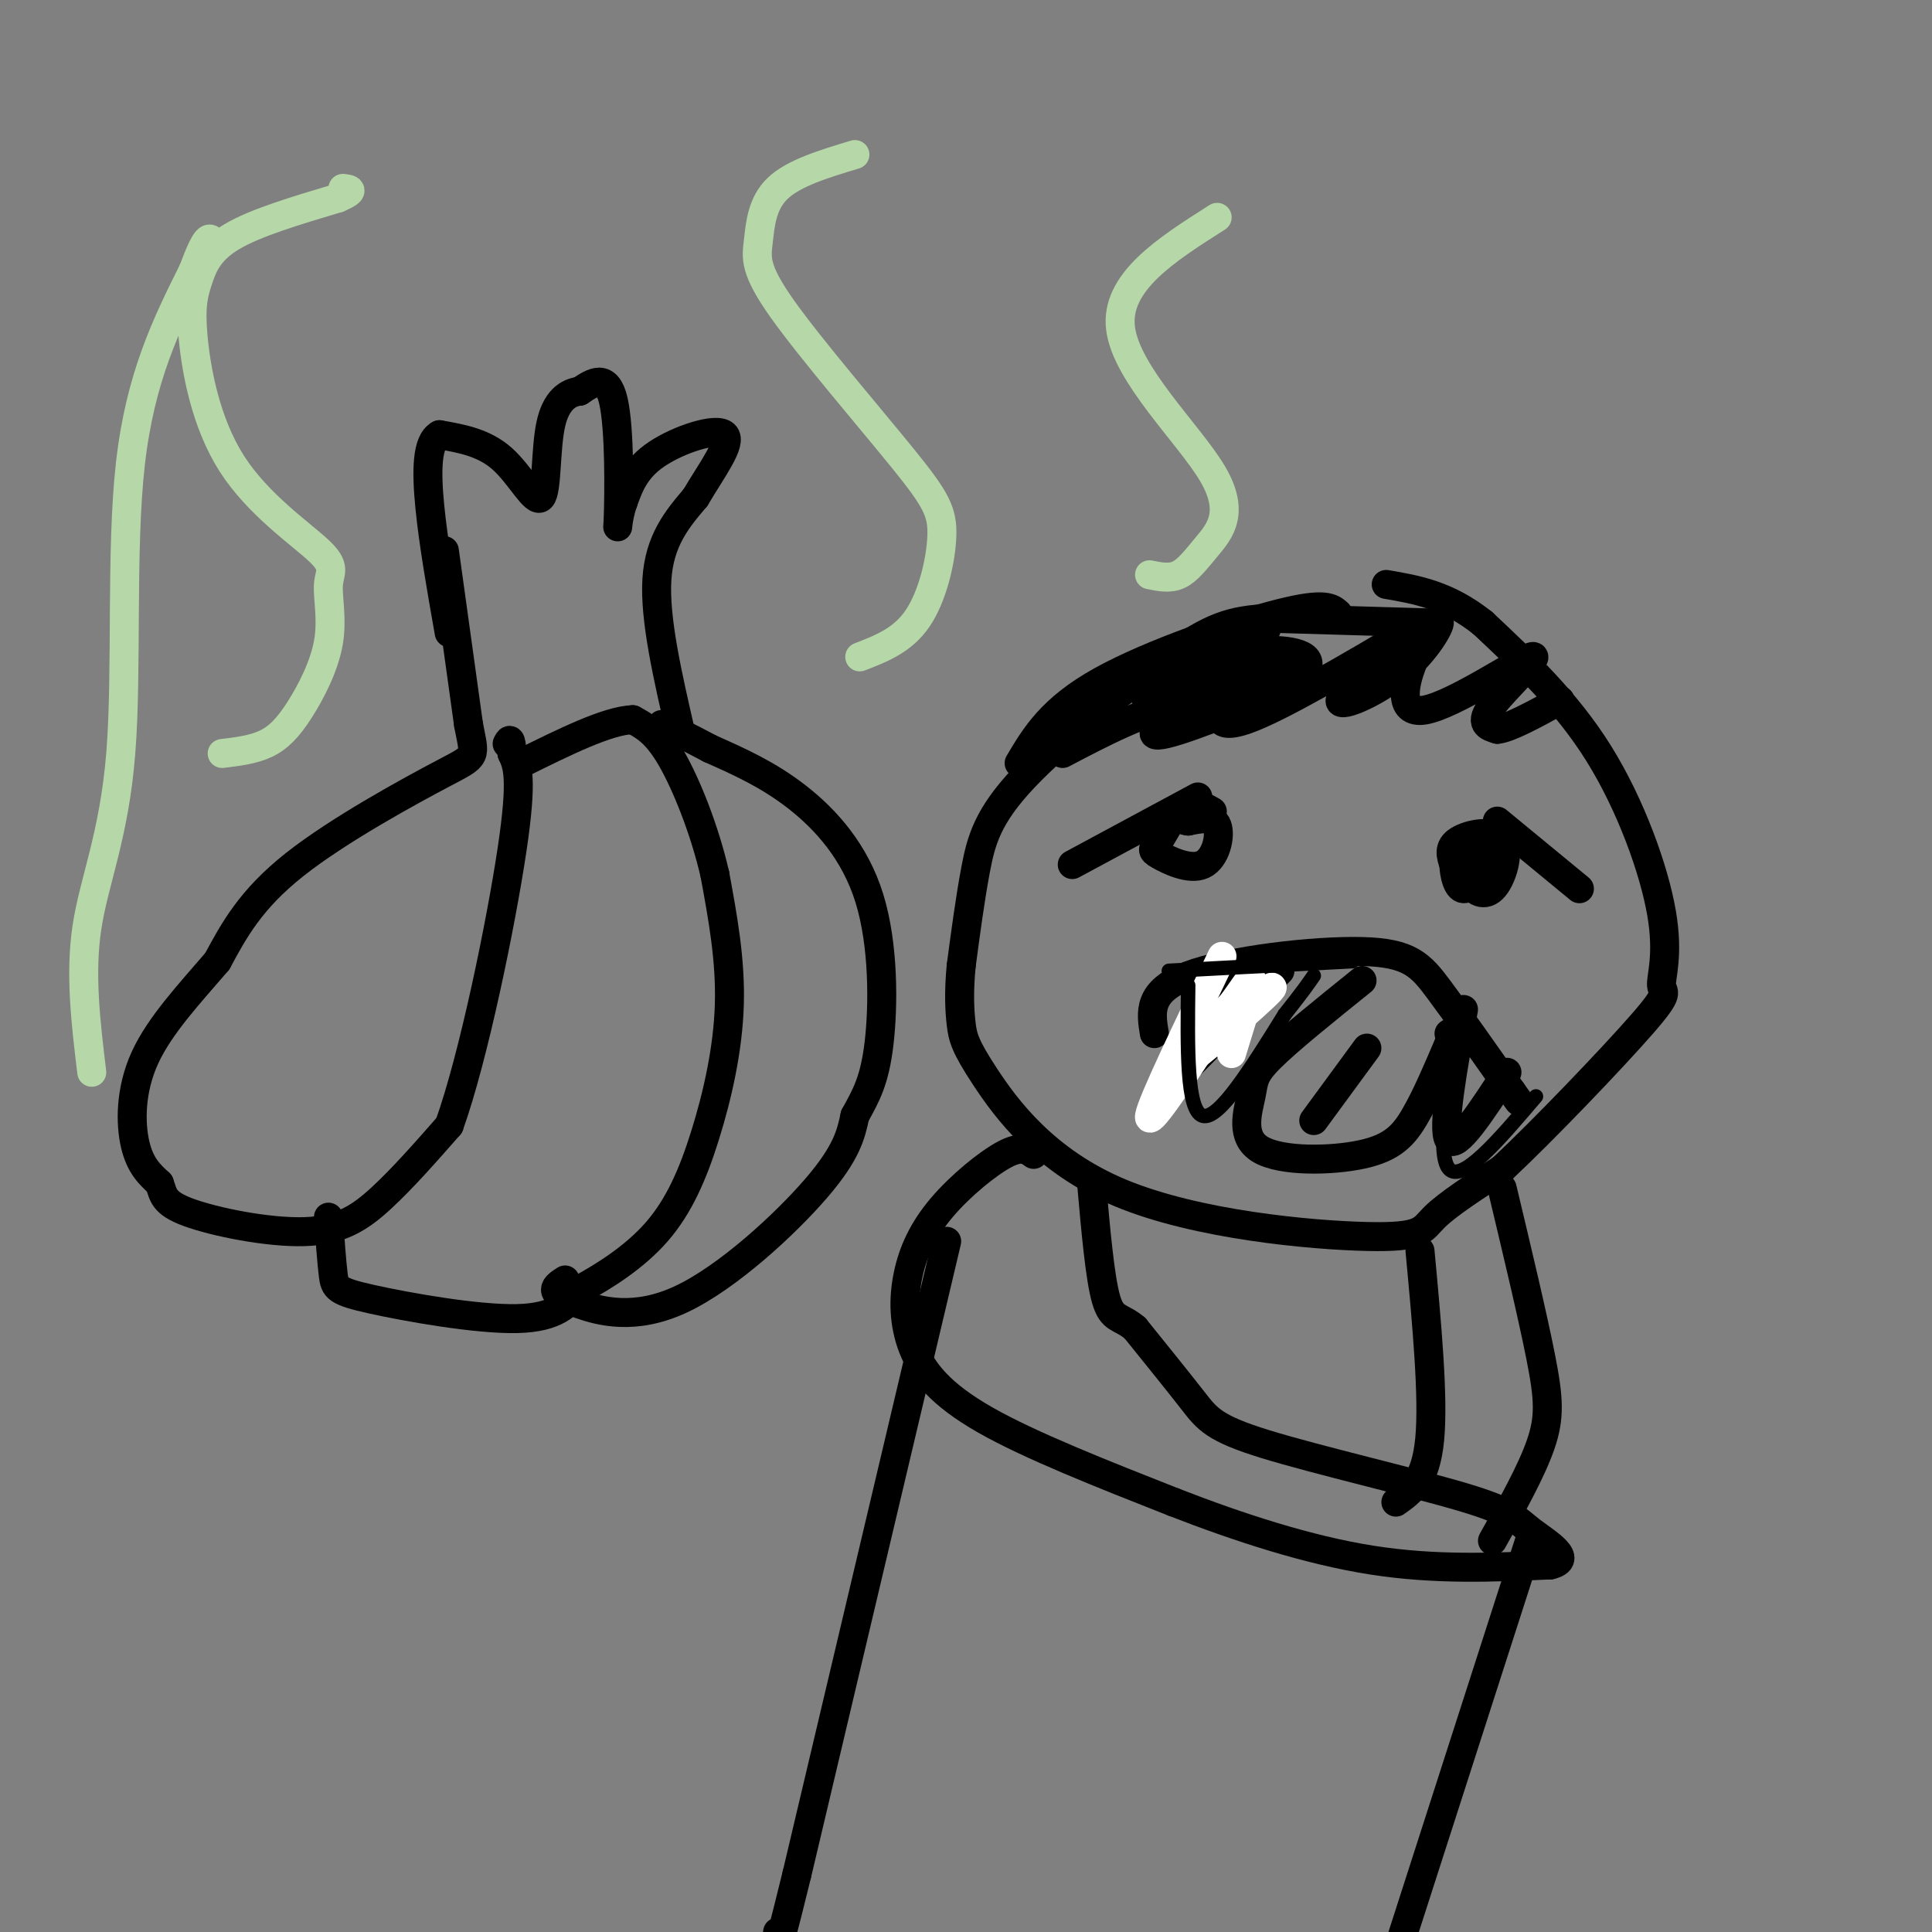 <svg viewBox='0 0 400 400' version='1.1' xmlns='http://www.w3.org/2000/svg' xmlns:xlink='http://www.w3.org/1999/xlink'><rect x="0" y="0" width="400" height="400" fill="#808080" stroke="none"/><g fill='none' stroke='rgb(0,0,0)' stroke-width='6' stroke-linecap='round' stroke-linejoin='round'><path d='M296,129c0.000,0.000 1.000,0.000 1,0'/><path d='M297,129c0.000,0.000 -34.000,-1.000 -34,-1'/><path d='M263,128c-8.348,0.381 -12.217,1.834 -21,8c-8.783,6.166 -22.480,17.045 -30,25c-7.520,7.955 -8.863,12.987 -10,19c-1.137,6.013 -2.069,13.006 -3,20'/><path d='M199,200c-0.521,5.493 -0.325,9.226 0,12c0.325,2.774 0.778,4.589 5,11c4.222,6.411 12.214,17.420 28,24c15.786,6.580 39.365,8.733 51,9c11.635,0.267 11.324,-1.352 14,-4c2.676,-2.648 8.338,-6.324 14,-10'/><path d='M311,242c8.526,-7.982 22.843,-22.937 29,-30c6.157,-7.063 4.156,-6.233 4,-8c-0.156,-1.767 1.535,-6.129 0,-15c-1.535,-8.871 -6.296,-22.249 -13,-33c-6.704,-10.751 -15.352,-18.876 -24,-27'/><path d='M307,129c-7.333,-5.833 -13.667,-6.917 -20,-8'/><path d='M251,168c-2.034,-1.157 -4.068,-2.315 -6,-1c-1.932,1.315 -3.764,5.101 -5,7c-1.236,1.899 -1.878,1.911 0,3c1.878,1.089 6.275,3.255 9,2c2.725,-1.255 3.779,-5.930 3,-8c-0.779,-2.070 -3.389,-1.535 -6,-1'/><path d='M246,170c-1.000,-0.167 -0.500,-0.083 0,0'/><path d='M248,165c0.000,0.000 -26.000,14.000 -26,14'/><path d='M312,175c-2.193,-0.117 -4.385,-0.234 -6,1c-1.615,1.234 -2.651,3.820 -2,6c0.651,2.180 2.989,3.956 5,2c2.011,-1.956 3.695,-7.642 2,-10c-1.695,-2.358 -6.770,-1.388 -9,0c-2.230,1.388 -1.615,3.194 -1,5'/><path d='M301,179c0.067,2.111 0.733,4.889 2,5c1.267,0.111 3.133,-2.444 5,-5'/><path d='M310,170c0.000,0.000 17.000,14.000 17,14'/><path d='M239,214c-0.726,-4.393 -1.452,-8.786 7,-12c8.452,-3.214 26.083,-5.250 36,-5c9.917,0.250 12.119,2.786 16,8c3.881,5.214 9.440,13.107 15,21'/><path d='M313,226c2.500,3.500 1.250,1.750 0,0'/><path d='M282,203c-7.667,6.171 -15.333,12.343 -19,16c-3.667,3.657 -3.333,4.800 -4,8c-0.667,3.200 -2.333,8.456 2,11c4.333,2.544 14.667,2.377 21,1c6.333,-1.377 8.667,-3.965 11,-8c2.333,-4.035 4.667,-9.518 7,-15'/><path d='M300,216c1.167,-2.833 0.583,-2.417 0,-2'/><path d='M283,217c0.000,0.000 -11.000,15.000 -11,15'/><path d='M255,202c-7.167,10.917 -14.333,21.833 -13,22c1.333,0.167 11.167,-10.417 21,-21'/><path d='M263,203c3.500,-3.500 1.750,-1.750 0,0'/><path d='M303,209c-2.250,12.417 -4.500,24.833 -3,27c1.500,2.167 6.750,-5.917 12,-14'/><path d='M277,127c-1.333,-1.178 -2.667,-2.356 -12,0c-9.333,2.356 -26.667,8.244 -37,14c-10.333,5.756 -13.667,11.378 -17,17'/><path d='M220,156c8.164,-4.297 16.329,-8.593 26,-11c9.671,-2.407 20.850,-2.923 23,-4c2.150,-1.077 -4.729,-2.713 -13,0c-8.271,2.713 -17.935,9.775 -17,11c0.935,1.225 12.467,-3.388 24,-8'/><path d='M263,144c6.134,-2.919 9.469,-6.217 7,-8c-2.469,-1.783 -10.742,-2.050 -19,1c-8.258,3.050 -16.500,9.417 -13,7c3.500,-2.417 18.742,-13.617 23,-15c4.258,-1.383 -2.469,7.051 -6,13c-3.531,5.949 -3.866,9.414 3,7c6.866,-2.414 20.933,-10.707 35,-19'/><path d='M293,130c1.512,0.282 -12.207,10.487 -15,14c-2.793,3.513 5.339,0.333 11,-4c5.661,-4.333 8.851,-9.821 9,-11c0.149,-1.179 -2.745,1.949 -5,7c-2.255,5.051 -3.873,12.024 2,11c5.873,-1.024 19.235,-10.045 22,-11c2.765,-0.955 -5.067,6.156 -8,10c-2.933,3.844 -0.966,4.422 1,5'/><path d='M310,151c2.333,-0.167 7.667,-3.083 13,-6'/><path d='M214,239c-1.269,-0.918 -2.538,-1.836 -6,0c-3.462,1.836 -9.118,6.426 -13,11c-3.882,4.574 -5.989,9.133 -7,14c-1.011,4.867 -0.926,10.041 1,15c1.926,4.959 5.693,9.703 15,15c9.307,5.297 24.153,11.149 39,17'/><path d='M243,311c13.533,5.267 27.867,9.933 41,12c13.133,2.067 25.067,1.533 37,1'/><path d='M321,324c5.056,-1.159 -0.806,-4.556 -4,-7c-3.194,-2.444 -3.722,-3.933 -14,-7c-10.278,-3.067 -30.306,-7.710 -41,-11c-10.694,-3.290 -12.056,-5.226 -15,-9c-2.944,-3.774 -7.472,-9.387 -12,-15'/><path d='M235,275c-3.067,-2.600 -4.733,-1.600 -6,-6c-1.267,-4.400 -2.133,-14.200 -3,-24'/><path d='M196,257c0.000,0.000 -31.000,131.000 -31,131'/><path d='M165,388c-5.833,23.833 -4.917,17.917 -4,12'/><path d='M317,318c0.000,0.000 -28.000,87.000 -28,87'/><path d='M311,246c3.156,13.222 6.311,26.444 8,35c1.689,8.556 1.911,12.444 0,18c-1.911,5.556 -5.956,12.778 -10,20'/><path d='M294,259c1.417,15.167 2.833,30.333 2,39c-0.833,8.667 -3.917,10.833 -7,13'/><path d='M92,114c0.000,0.000 5.000,36.000 5,36'/><path d='M97,150c1.298,6.940 2.042,6.292 -5,10c-7.042,3.708 -21.869,11.774 -31,19c-9.131,7.226 -12.565,13.613 -16,20'/><path d='M45,199c-5.690,6.643 -11.917,13.250 -15,20c-3.083,6.750 -3.024,13.643 -2,18c1.024,4.357 3.012,6.179 5,8'/><path d='M33,245c0.888,2.290 0.609,4.016 6,6c5.391,1.984 16.451,4.226 24,4c7.549,-0.226 11.585,-2.922 16,-7c4.415,-4.078 9.207,-9.539 14,-15'/><path d='M93,233c5.067,-14.111 10.733,-41.889 13,-57c2.267,-15.111 1.133,-17.556 0,-20'/><path d='M106,156c-0.167,-3.667 -0.583,-2.833 -1,-2'/><path d='M68,252c0.333,4.661 0.667,9.321 1,12c0.333,2.679 0.667,3.375 8,5c7.333,1.625 21.667,4.179 30,4c8.333,-0.179 10.667,-3.089 13,-6'/><path d='M120,267c5.118,-2.778 11.413,-6.724 16,-12c4.587,-5.276 7.466,-11.882 10,-20c2.534,-8.118 4.724,-17.748 5,-27c0.276,-9.252 -1.362,-18.126 -3,-27'/><path d='M148,181c-2.111,-9.178 -5.889,-18.622 -9,-24c-3.111,-5.378 -5.556,-6.689 -8,-8'/><path d='M131,149c-5.167,0.167 -14.083,4.583 -23,9'/><path d='M117,265c-0.986,0.635 -1.971,1.270 -2,2c-0.029,0.730 0.900,1.557 5,3c4.100,1.443 11.373,3.504 21,-1c9.627,-4.504 21.608,-15.573 28,-23c6.392,-7.427 7.196,-11.214 8,-15'/><path d='M177,231c2.309,-4.203 4.083,-7.209 5,-15c0.917,-7.791 0.978,-20.367 -2,-30c-2.978,-9.633 -8.994,-16.324 -15,-21c-6.006,-4.676 -12.003,-7.338 -18,-10'/><path d='M147,155c-4.667,-2.500 -7.333,-3.750 -10,-5'/><path d='M141,152c-2.750,-11.917 -5.500,-23.833 -5,-32c0.500,-8.167 4.250,-12.583 8,-17'/><path d='M144,103c3.345,-5.690 7.708,-11.417 6,-13c-1.708,-1.583 -9.488,0.976 -14,4c-4.512,3.024 -5.756,6.512 -7,10'/><path d='M129,104c-1.333,3.631 -1.167,7.708 -1,3c0.167,-4.708 0.333,-18.202 -1,-24c-1.333,-5.798 -4.167,-3.899 -7,-2'/><path d='M120,81c-2.407,0.255 -4.923,1.893 -6,7c-1.077,5.107 -0.713,13.683 -2,15c-1.287,1.317 -4.225,-4.624 -8,-8c-3.775,-3.376 -8.388,-4.188 -13,-5'/><path d='M91,90c-2.644,1.400 -2.756,7.400 -2,15c0.756,7.600 2.378,16.800 4,26'/></g>
<g fill='none' stroke='rgb(182,215,168)' stroke-width='6' stroke-linecap='round' stroke-linejoin='round'><path d='M46,156c3.198,-0.388 6.396,-0.776 9,-2c2.604,-1.224 4.614,-3.283 7,-7c2.386,-3.717 5.150,-9.093 6,-14c0.850,-4.907 -0.212,-9.344 0,-12c0.212,-2.656 1.699,-3.530 -2,-7c-3.699,-3.470 -12.582,-9.535 -18,-18c-5.418,-8.465 -7.370,-19.331 -8,-26c-0.630,-6.669 0.061,-9.142 1,-12c0.939,-2.858 2.125,-6.102 7,-9c4.875,-2.898 13.437,-5.449 22,-8'/><path d='M70,41c3.833,-1.667 2.417,-1.833 1,-2'/><path d='M178,136c4.455,-1.714 8.909,-3.429 12,-8c3.091,-4.571 4.817,-11.999 5,-17c0.183,-5.001 -1.177,-7.575 -8,-16c-6.823,-8.425 -19.107,-22.702 -25,-31c-5.893,-8.298 -5.394,-10.619 -5,-14c0.394,-3.381 0.684,-7.823 4,-11c3.316,-3.177 9.658,-5.088 16,-7'/><path d='M238,119c2.070,0.427 4.140,0.855 6,0c1.860,-0.855 3.509,-2.992 6,-6c2.491,-3.008 5.825,-6.887 1,-15c-4.825,-8.113 -17.807,-20.461 -19,-30c-1.193,-9.539 9.404,-16.270 20,-23'/><path d='M19,222c-1.232,-10.155 -2.464,-20.310 -1,-30c1.464,-9.690 5.625,-18.917 7,-36c1.375,-17.083 -0.036,-42.024 2,-60c2.036,-17.976 7.518,-28.988 13,-40'/><path d='M40,56c2.833,-7.667 3.417,-6.833 4,-6'/></g>
<g fill='none' stroke='rgb(255,255,255)' stroke-width='6' stroke-linecap='round' stroke-linejoin='round'><path d='M253,198c-7.250,15.083 -14.500,30.167 -15,33c-0.500,2.833 5.750,-6.583 12,-16'/><path d='M250,215c6.131,-5.917 15.458,-12.708 13,-10c-2.458,2.708 -16.702,14.917 -20,17c-3.298,2.083 4.351,-5.958 12,-14'/><path d='M255,208c3.048,-4.060 4.667,-7.208 4,-4c-0.667,3.208 -3.619,12.774 -4,14c-0.381,1.226 1.810,-5.887 4,-13'/></g>
<g fill='none' stroke='rgb(0,0,0)' stroke-width='3' stroke-linecap='round' stroke-linejoin='round'><path d='M246,204c-0.167,13.000 -0.333,26.000 3,27c3.333,1.000 10.167,-10.000 17,-21'/><path d='M266,210c3.833,-4.833 4.917,-6.417 6,-8'/><path d='M302,209c-2.333,15.000 -4.667,30.000 -2,33c2.667,3.000 10.333,-6.000 18,-15'/><path d='M280,199c0.000,0.000 -38.000,2.000 -38,2'/></g>
</svg>